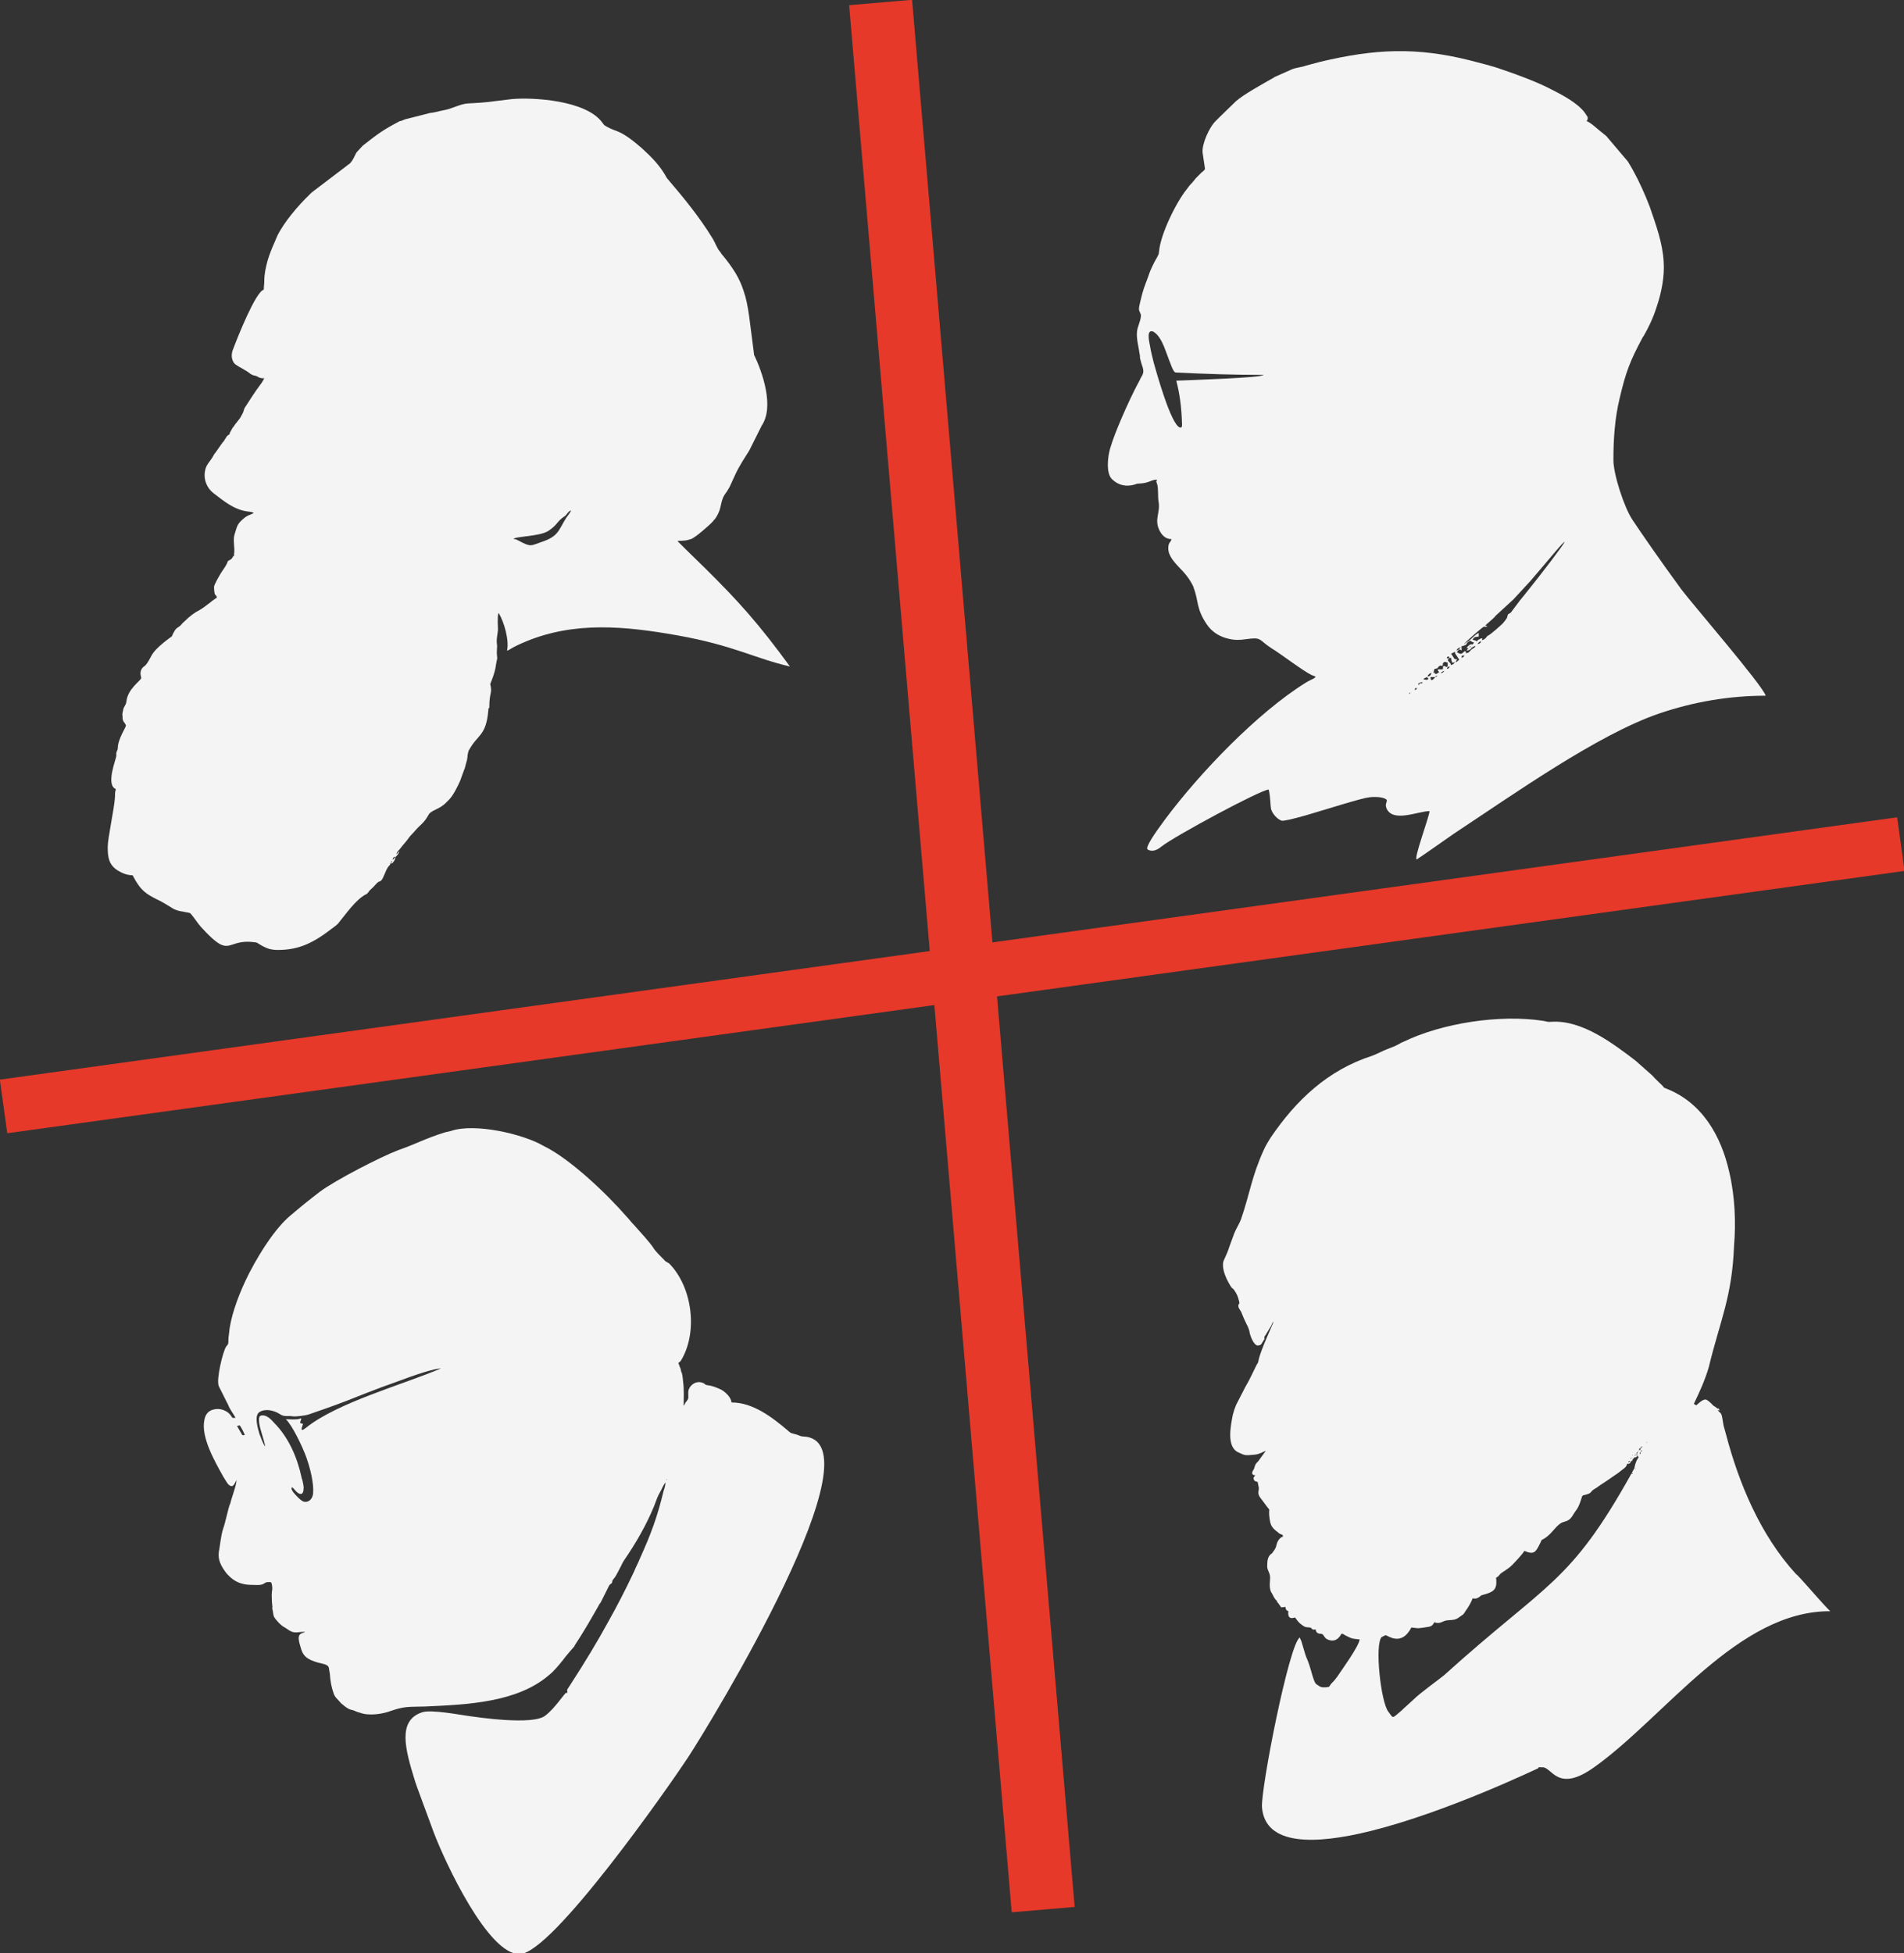 <?xml version="1.0" encoding="utf-8"?>
<!-- Generator: Adobe Illustrator 21.0.0, SVG Export Plug-In . SVG Version: 6.00 Build 0)  -->
<svg version="1.1" id="Слой_1" xmlns="http://www.w3.org/2000/svg" xmlns:xlink="http://www.w3.org/1999/xlink" x="0px" y="0px"
	 viewBox="0 0 397.7 407.9" style="enable-background:new 0 0 397.7 407.9;" xml:space="preserve">
<rect x="0" y="0" width="397.7" height="407.9" fill="#333333" stroke="none"/>
<style type="text/css">
	.st0{fill-rule:evenodd;clip-rule:evenodd;fill:#F4F4F4;}
	.st1{fill-rule:evenodd;clip-rule:evenodd;fill:#E63929;}
</style>
<path class="st0" d="M119.5,106.3 M119.5,106.3l-0.1,0.2L119.5,106.3z M119.3,106.6c-0.3,0.6-0.6,1-1,1.5c-1.7,2.7-1.6,3.9-5.2,5.1
	c-2.3,0.8-2.2,1.1-4.8-0.3c-0.4-0.2-0.5-0.3-1-0.3c0-0.6,5.3-0.5,7.2-1.7c1.8-1.2,1.6-1.6,2.9-2.7c0.3-0.2,0.4-0.3,0.7-0.5
	C118.5,107.3,118.8,106.7,119.3,106.6z M94.5,165.2L94.5,165.2C94.5,165.2,94.5,165.2,94.5,165.2z M82,179.6
	c0.1-0.5,0.1-0.5,0.5-0.7v0.2l-0.1,0.1c0,0,0,0-0.1,0.1L82,179.6z M82,179.6l-0.1,0.2L82,179.6z M81.9,179.8c-0.1,0.3,0,0.2-0.2,0.4
	C81.7,179.8,81.6,180,81.9,179.8z M77,185.8C77,185.8,77,185.8,77,185.8C77,185.8,77,185.8,77,185.8z M76.5,186.6L76.5,186.6
	C76.6,186.6,76.5,186.6,76.5,186.6z M58,198.4c-0.7,0-1.3-0.1-1.7-0.2c-1-0.3-1.8-0.8-2.6-1.3c-0.3-0.1,0,0-0.3-0.1l-0.1,0
	c0,0-0.1,0-0.1,0c-6.2-0.9-4.8,3.9-11.3-3.3c-0.7-0.8-1.3-1.8-2-2.6c-0.1-0.1-0.1-0.1-0.2-0.2c-0.2-0.1-1.1-0.2-1.4-0.3
	c-0.8-0.1-1.7-0.3-2.4-0.8c-1.3-0.8-2.3-1.4-3.2-1.8c-2.1-1.1-3.3-1.7-5-5c-1.2,0-2.3-0.5-3.1-1c-1.9-1.2-2.1-2.8-2.1-4.9
	c0-1.8,1.3-7.7,1.5-10.2c0.1-1.2-0.1-0.7,0.2-1.9c-2.2-0.9,0.1-6.3,0.1-7c0,0,0,0,0-0.1c-0.1-0.7,0.3-1,0.3-1.4c0-2,1.8-4.5,1.7-4.8
	c0-0.1-0.3-0.6-0.5-0.8c-0.2-0.5-0.2-0.5-0.2-1.1c-0.1-0.5,0-0.7,0.1-1.2c0.1-0.9,0.6-1,0.7-1.9c0.3-2.7,3-4.3,3.1-4.9
	c0-0.3-0.4-1,0.1-1.9c0.6-0.9,0.6,0,2-2.7c0.9-1.8,4.2-4,4.3-4.1c0.1-0.3,0.4-0.9,0.6-1.2c0.3-0.5,0.6-0.6,1-0.9
	c0.4-0.3,0.5-0.6,0.9-0.9c1.3-1.3,2.3-2,3.3-2.5c1.5-0.9,2.5-1.9,3.6-2.6c-0.2-1-0.5,0.2-0.6-2.2c0-0.5,1.2-2.5,1.5-3
	c0.4-0.6,0.9-1.3,1.2-1.9c0.3-0.7,0-0.4,0.7-0.8c0.6-0.4,0.3-0.4,0.7-0.8l0.2-0.2c-0.3-0.1-0.1,0-0.1-0.3c0.2-1.1-0.3-2.8,0.1-4
	c0.6-2,0.6-2.2,2-3.4c0.6-0.5,1-0.6,1.7-0.9c0.1,0,0-0.1,0.3-0.1c-0.2-0.3-0.7-0.3-1.4-0.4c-2.8-0.4-4.9-2.2-7-3.8
	c-1.3-1-2.1-2.7-1.8-4.5c0.2-1.5,1.1-2.1,1.7-3.2c0.2-0.3,0.1-0.3,0.3-0.5c0.2-0.3,0.1-0.1,0.3-0.4l1.4-2c0,0,0,0,0.1-0.1
	c0,0,0,0,0.1-0.1l0.7-1.1c0.2-0.2,0.2-0.2,0.4-0.3c0.4-0.4,0.1,0,0.2-0.4l0.5-0.9c0.2-0.3,0.1-0.2,0.3-0.4l0.4-0.6c0,0,0,0,0.1-0.1
	l0.7-0.9c0,0,0-0.1,0.1-0.1l0.6-1.1c0.2-0.4,0.2-0.7,0.4-1.1c1.1-1.7,2.1-3.3,3.3-4.9c0.2-0.2,0.6-0.9,0.8-1.3c-0.1,0-0.4,0-0.4,0
	c-0.4,0-0.8-0.2-1.1-0.4c-0.4-0.2-0.7-0.1-1.2-0.4l-0.3-0.2c-0.7-0.6-2-1.2-2.9-1.8c-1-0.7-1.1-2.2-0.6-3.3c0.9-2.4,4.7-12,6.4-12.4
	c0-0.8,0.1-1,0.1-1.7c0-1.6,0.3-2.9,0.7-4.4c0.4-1.3,0.9-2.6,1.5-3.9c0.2-0.4,0.3-0.8,0.5-1.2c1.4-2.9,4.5-6.5,6.7-8.6
	c0.2-0.2,0.3-0.3,0.5-0.5l7.5-5.7c0.1-0.1,0.2-0.2,0.3-0.2c0.8-0.6,1.3-2.1,1.6-2.5l1.2-1.3c0,0,0.1-0.1,0.1-0.1
	c3.2-2.5,4.1-3.2,7.7-5.1c0.4,0,0.8-0.3,1.2-0.4l5.1-1.3c1.1-0.1,1.9-0.4,3-0.6c1.7-0.3,3.3-1.3,5-1.4c1.9-0.1,3.8-0.2,5.8-0.5
	l3.3-0.4c4.3-0.4,15.5,0.2,18.9,4.9c0.2,0.3,0.3,0.4,0.5,0.6c0.8,0.5,1.7,0.9,2.6,1.2c1.8,0.7,3.7,2.3,5.1,3.5
	c2.1,1.9,3.9,3.7,5.3,6.3c3.5,4.1,6.8,8.1,9.6,12.7c0.6,1,0.8,1.9,1.6,2.8c0,0,0.1,0.1,0.1,0.2c2.6,3.1,3.9,5.3,4.7,7.8
	c1.1,3.1,1.3,6.7,2.2,13.3c0,0,0,0.1,0,0.1c0.1,0.3-0.1-0.1,0.1,0.2c1.6,3.4,4.2,10.6,1.5,14.6l-2.4,4.8c-0.3,0.7-1.3,2-2.4,4
	c-0.9,1.6-1.8,4-2.2,4.5c-0.1,0.2-0.2,0.3-0.3,0.5c-1.6,2-0.8,3.1-2.2,5.3c-0.2,0.4-0.5,0.6-0.7,0.9c-0.6,0.7-3.8,3.5-4.6,3.7
	c-0.4,0.1-0.9,0.3-1.4,0.3c-0.7,0.1-0.8,0-1.4,0.1c0,0,2.9,2.9,5.6,5.5c7.2,7.1,11.4,11.8,17.9,20.7c-7.4-1.7-11.7-4.4-23.5-6.5
	c-10.7-1.9-21.4-3-31.7,1.3c-1.2,0.5-2.3,1-3.1,1.5c-0.3,0.2-0.5,0.3-0.8,0.4c0.5-2.1-0.6-6-1.7-7.8c-0.2-0.3-0.3,1.3-0.2,3
	c0.1,0.9-0.4,2.2-0.2,3.5c0.1,0.4-0.1,1.4,0,2.2c0.1,1.2,0.1,0.2-0.2,2c-0.2,1.9-1.2,3.9-1.2,4.1c0.5,2-0.2,1.5-0.2,4.9
	c-0.2,0.2-0.2,0.2-0.2,0.6c-0.5,5.4-2.2,4.9-4,8.2c-0.1,0.1-0.2,0.4-0.2,0.5c-0.2,0.6-0.1,1.1-0.3,1.8c-0.3,0.9-0.3,1.4-0.6,2
	l-0.8,2.2c-0.5,1.1-1.3,2.8-2.2,3.8l-0.8,0.8c-1.4,1.4-3.1,1.5-3.6,2.5c-1,1.8-1.7,2-2.8,3.3c-0.4,0.5-1,1-1.4,1.6
	c-0.5,0.7-0.8,1-1.3,1.6c-0.7,1-1.1,1.1-1.2,1.7c0.4-0.3,0.2-0.3,0.6-0.6c-0.1,0.5-0.5,0.9-0.8,1.2c0,0.5-0.5,1.2-0.8,1.4
	c-0.1-0.3,0-0.3-0.2-0.1c-0.1,0.1-0.1,0.3-0.2,0.4c-0.8,0.6-1.2,2.7-1.8,3.2c-0.2,0.2-0.4,0.2-0.6,0.3c-0.3,0.2-1,1.1-1.5,1.5
	c-0.5,0.4-0.5,0.7-0.9,1c-2.2,1-4.5,4.4-6,6.2c-0.4,0.4-0.7,0.6-1.1,0.9C65.5,196.9,62.5,198.4,58,198.4z"/>
<path class="st0" d="M266,275.7 M344,301.3c0-0.2-0.2,0-0.1,0C344.1,301.4,344,301.3,344,301.3z M343.6,301.7l-0.1,0.2L343.6,301.7z
	 M342.7,302.5l0.4-0.4C342.7,302.2,342.7,302.2,342.7,302.5z M343.4,302.1l-0.2,0.1L343.4,302.1z M343.8,302.5
	C343.8,302.5,343.8,302.5,343.8,302.5L343.8,302.5z M342.7,302.5c-0.3-0.1-0.2,0-0.4,0.3C342.7,302.8,342.6,302.9,342.7,302.5z
	 M342.1,303.2l0.2-0.2C342.1,303.1,342.2,302.9,342.1,303.2z M343.6,302.9L343.6,302.9C343.6,302.9,343.6,302.9,343.6,302.9z
	 M343,302.9c-0.3,0.1-0.2,0-0.3,0.3C343.2,302.9,342.8,303.2,343,302.9z M342.1,303.2c-0.2,0.2-0.3,0.2-0.3,0.5
	C342,303.5,342.1,303.5,342.1,303.2z M342.5,303.7c0.3-0.2,0.1-0.1,0.2-0.4C342.5,303.4,342.5,303.3,342.5,303.7z M341.3,303.6
	L341.3,303.6C341.3,303.6,341.3,303.6,341.3,303.6z M340.9,304l0.2-0.2C340.9,303.9,341,303.8,340.9,304z M342.4,303.8l0.1-0.1
	L342.4,303.8z M342.1,303.8C341.9,303.6,341.8,304.1,342.1,303.8C342,303.9,342.3,303.9,342.1,303.8z M341.8,303.8
	c-0.1-0.1-0.4,0.2-0.1,0.1C341.7,303.9,342,304,341.8,303.8z M341.5,304C341.5,303.7,341.2,304,341.5,304
	C341.5,304,341.6,304.2,341.5,304z M341.5,304.4l-0.2,0c-0.1,0.5-0.4,0.2-0.3,0.6c0,0,0,0,0,0c0,0,0,0,0,0l-0.2,0.1
	c-0.3,0.3-0.3,0.7-0.8,0.6c0,0,0,0-0.1,0c-0.2,0.6-0.3,0.7-1.1,1.3c-0.5,0.4-1,0.8-1.5,1.1c-1,0.7-2,1.4-3.1,2.1
	c-0.3,0.2-0.4,0.3-0.7,0.5c-1.8,1-0.6,1-2.4,1.5c-0.6,0.1-0.6,0.2-0.7,0.5c-0.1,0.3-0.5,1.8-1.1,2.6c-1,1.3-1,2.1-2.5,2.5
	c-1.7,0.4-2.3,2.3-4.2,3.5c-1,0.6-0.4,0.1-0.9,1c-0.9,1.8-1.2,2.5-3.3,1.6c-0.3,0.6-2,2.4-2.6,3c-0.9,0.9-2.2,1.5-2.5,1.9
	c-0.7,0.8-0.1,0.2-0.8,0.7c0.2,2-0.1,2.8-2.1,3.4c-0.3,0.1-0.8,0.2-1,0.3c-0.2,0.1-0.8,0.9-1.8,0.6c-0.2,0.6-0.7,1.5-1.1,2.1
	c-0.3,0.4-0.4,0.6-0.6,0.9c-0.2,0.4-0.5,0.5-0.9,0.8c-0.9,0.7-1.2,0.7-2.7,0.8c-1,0.1-1.5,0.9-2.7,0.4c-0.5,0.9-0.7,0.9-2.1,1.1
	c-1.6,0.2-0.9,0.2-2.7,0c-2.1,4.1-5,1.6-5.4,1.6l-0.8,0.4c-1.5,1.4-0.2,13.6,1.4,15.6c0.9,1.2,0.8,1.3,1.5,0.8l1.3-1.1
	c0,0,0.2-0.2,0.2-0.2c0,0,0.1-0.1,0.1-0.1l2.2-2c1.3-1.3,4.8-3.8,6.3-5c21.7-19.6,26.2-18.9,39.2-42.2c0.2-0.4,0.4-0.7,0.6-1.1
	l0-0.1c0.1-0.4,0.2-1.1,0.7-1.9c0.1-0.1,0.1-0.1,0.2-0.3c-0.3-0.1-0.1,0-0.2-0.3c-0.4,0.2,0,0-0.2,0.2
	C341.7,304.3,341.7,304.4,341.5,304.4z M340.6,304.7c0.2-0.2,0.1,0,0.2-0.3C340.6,304.5,340.7,304.4,340.6,304.7z M342.4,304.6
	L342.4,304.6C342.4,304.7,342.4,304.6,342.4,304.6z M340.5,305.1c-0.4,0.1-0.3,0.1-0.4,0.3C340.7,305.2,340.4,305.2,340.5,305.1z
	 M341.6,306.7C341.5,306.5,341.4,306.7,341.6,306.7C341.5,306.7,341.6,307,341.6,306.7z M341,307.7c-0.1-0.1-0.4,0.2-0.1,0.1
	C340.9,307.8,341.2,307.8,341,307.7z M266.3,334.2l0.1-0.2L266.3,334.2z M288,343.6L288,343.6C288,343.6,288,343.6,288,343.6z
	 M293.1,217.6c-0.3,0.1-0.5,0.2-0.8,0.4c-0.9,0.5-1.5,0.7-2.5,1.1c-1.1,0.4-2.1,1-3.2,1.4c-9.3,3-15.9,9.3-21.2,17.1
	c-0.5,0.8-1,1.6-1.4,2.5c-2.6,5.7-2.9,9.1-4.8,14.6c-0.4,1-1,1.9-1.4,2.9l-1.1,3c-0.3,1.1-1.1,2.5-1.2,3c-0.3,1.7,0.8,3.8,1.6,5.1
	c0.2,0.3,0.4,0.4,0.6,0.6c0.6,0.9,0.8,1.2,1.1,2.4c0.2,0.8,0,0.4-0.1,0.8c-0.2,0.6,0.4,1.1,0.6,1.6c0.3,0.8,0.7,1.7,1.1,2.5
	c0.2,0.3,0.6,1.3,0.6,1.6c0.1,0.7,0.8,2.6,1.6,2.8c0.9,0.1,1-0.6,1.3-1l0.2-0.3c0.1-0.3,0,0.1,0-0.3c0-0.2,0-0.2,0.1-0.4
	c0,0,0.1-0.1,0.1-0.1l0.9-1.5c0.1-0.2,0.3-0.4,0.4-0.7c0.1-0.3,0.2-0.5,0.4-0.7c-0.1,0.6-2.6,5.7-3.1,8c-0.1,0.5-0.1,0.6-0.4,1
	c-0.8,1.6-1.5,3.2-2.4,4.7l-1.9,3.7c-0.3,0.7-0.5,1.3-0.7,2.1c-0.4,2.1-1.4,6.6,1.1,7.8c1.5,0.7,1.4,0.7,3.5,0.5
	c1-0.1,1.5-0.5,2.3-0.8l-1.6,2.2c-0.9,0.8-0.6,1.2-1,1.8c-0.3,0.4-0.5,1.1,0.4,1.1c-0.2,0.3-0.5,0.5-0.3,0.9
	c0.1,0.4,0.5,0.4,0.8,0.5c0.1,0.5,0.1,0.7,0.2,1c0.2,0.9-0.5,1.3,0.5,2.5l0.9,1.2c1.2,1.7,0.7,0.4,0.8,2.2c0.2,1.9,0.3,2.5,1.8,3.6
	c0.2,0.2,0.3,0.3,0.6,0.4c0.4,0.2,0.4,0,0.5,0.5c-0.6,0.2-0.9,0.6-1.2,1.2c-0.2,0.5-0.2,1-0.5,1.4c0,0-0.1,0.2-0.1,0.2l-0.5,0.7
	c-0.8,0.5-1,1.3-1,2.4c-0.1,0.9,0.3,1.3,0.5,2c0.3,1-0.3,2.4,0.3,3.7l0.2,0.3c0.2,0.4,0.6,1.3,1,1.5c0.1,0.5,0,0.2,0.2,0.4l0.5,0.7
	c0.1,0.2,0.1,0.2,0.3,0.3l0.8-0.1c0.1,0.7,0.2,0.7,0.6,0.9c0,0.3-0.3,1.9,1.4,1.3c0.3,0.4,0.7,1,1.1,1.3c1.1,0.9,1.2,0.7,2,0.8
	c0.6,0.1,0.2,0.6,1.2,0.4c0.1,0.4,0.1,0.6,0.5,0.8c0.4,0.2,0.5,0,0.9,0.2c0.3,0.1,0.4,0.8,1.1,1.1c2,0.9,2.8-1.1,2.9-1.2
	c0.4,0,0.5,0.2,0.9,0.4c1.6,0.8,1.4,0.6,2.9,0.8c-0.2,1.5-3.7,6.3-4.7,7.8c-0.7,0.9-0.6,0.8-1.3,1.5l-0.4,0.6
	c-0.2,0-0.5,0.1-0.7,0.1l-0.5,0c-0.6,0-0.9-0.3-1.5-0.7c-0.5-0.4-1.1-3.1-1.4-3.9c-0.3-1-0.6-1.5-0.8-2.1l-0.9-3
	c-0.1-0.2-0.2-0.4-0.3-0.7c-2.2,1.1-8.2,31.7-7.9,35.5c0.7,8,11,7.8,22.7,4.9c16.1-4,34.9-13.1,35-13.1c0-0.3,0.4-0.2,0.6-0.2
	c0,0,0,0,0.1,0c0,0,0.1,0,0.1,0c2.1-0.2,3.1,5.6,11-0.1c14.7-10.5,29.9-32.6,49.2-32.5c-1.3-1.2-4.7-5.2-6.1-6.7
	c-0.4-0.4-0.7-0.8-1.1-1.1c-7.4-8.1-11.9-18.9-14.6-29.2l-0.5-1.8c-0.1-0.5-0.3-2.2-0.5-2.4c-0.2-0.4-0.2-0.1-0.7-0.8
	c0.3,0,0.2,0,0.4,0.1c-0.1-0.2-0.1-0.3-0.2-0.4c-0.2-0.1,0.1-0.1-0.1,0c0,0,0,0-0.1,0l-0.7-0.5c-0.3-0.1-0.6-0.6-0.9-0.8
	c-0.2-0.2-0.7-0.6-0.9-0.6c-0.7-0.1-1.6,0.9-2,1.2l-0.5-0.3c1.2-2.5,2.3-4.9,3.1-7.6c2.4-9.9,4.9-14.7,5.3-25.5
	c0.4-4.7,0.2-10.2-1-15.3c-1.7-7.6-5.7-14.6-13.3-17.5c-0.3-0.1-0.4-0.2-0.6-0.5c-0.8-0.8-1.5-1.4-2.2-2.2l-3.5-3.1
	c-4.6-3.5-11.1-8.5-17.5-8.1c-0.9,0.1-1.1-0.1-1.8-0.2C313.2,211.8,301.1,213.7,293.1,217.6z"/>
<rect x="194.4" y="-0.2" transform="matrix(0.996 -8.491112e-02 8.491112e-02 0.996 -16.239 17.787)" class="st1" width="13.2" height="399.9"/>
<rect x="-1.1" y="197.9" transform="matrix(0.991 -0.137 0.137 0.991 -26.054 29.209)" class="st1" width="399.9" height="11.3"/>
<path class="st0" d="M263.9,78.3c0,0.6-15.8,1.1-18.2,1.2c0.7,2.7,1.1,5.5,1.2,9.2c0,0.5-0.1,0.6-0.4,0.6
	c-1.9-0.4-5.1-12.1-5.5-13.5c-0.2-0.9-0.6-2.3-0.8-3.6c-0.1-0.6-0.8-3.3,0.5-3c0.3,0.1,0.1,0,0.4,0.2c0.8,0.5,1.5,1.7,2,2.9
	c0.4,0.9,1.7,4.8,2.1,5.2c0.1,0.2,0.3,0.3,0.5,0.3C252,78.1,257.6,78.3,263.9,78.3 M310.7,132.8c-0.3,0.4-0.6,0.8-1.2,0.9
	c0.1-0.2,0.1-0.1,0.1-0.4c-0.7,0.1-0.2,0.1-0.8,0.3l-0.4,0.4c-0.1-0.3,0.1-0.1-0.5-0.3c-0.1,0,0,0-0.3-0.1c0.3-0.7,0.9-0.6,0.9-0.6
	c0.7-0.1,0.2-0.1,0.4-0.8c-0.8,0.2-1.9,1.8-2.9,2.1c0.2-0.3,3.5-3.2,3.9-3.4c0,0,0,0,0.1,0c0.3-0.1,0,0.1,0.6,0
	c-0.1-0.3,0.1-0.1-0.2-0.2l-0.2,0c0.4-0.5,1.9-1.6,2.2-2.1l3.7-3.4l2.4-2.6c0.5-0.5,0.7-0.8,1.2-1.3c3.7-4.3,7.1-8.5,7.1-8.1
	c-0.1,0.4-4.3,6-8.5,11.2c-0.3,0.4-0.6,0.7-0.9,1.1l-1.8,2.4c-0.7,0.6-0.5,0-0.8,1c0,0,0,0.1,0,0.1c-0.1,0.2-0.7,1-0.9,1.2
	C313.7,130.4,311.2,132.7,310.7,132.8z M312.2,131.9L312.2,131.9C312.3,132,312.2,131.9,312.2,131.9z M308.6,134.5
	c0.3-0.4,0.3-0.4,0.8-0.6C309.2,134.4,309.1,134.4,308.6,134.5z M306.1,134.3l-0.2,0.3C306,134.2,305.8,134.4,306.1,134.3z
	 M308.2,134.9c-0.2,0.5-0.3,0.3-0.9,0.8c-0.4,0.4-0.5,0.7-1.1,0.7c-0.1-0.7,0.1-0.2-0.3-0.4c0,0-0.1,0.1-0.1,0.1c0,0,0,0.1-0.1,0.1
	c-0.4,0.4-0.6,0.5-1.4,0c0.8-1.2,0.9,0,1-0.5c0.1-0.2-0.4-0.7,0.9-1c0.3-0.6,0.3-0.5,0.9-0.9c0.3,0.2,0.4,0.3,0.8,0.4
	c-0.1,0.1-0.2,0.3-0.3,0.4c-0.1,0-0.6-0.3-1.3,0.8c0.6-0.1,0.2-0.1,0.4,0l-0.4,0.5C307.6,135.7,307,135.2,308.2,134.9z M305.1,135.2
	l0.4-0.4C305.4,135.2,305.5,135.1,305.1,135.2z M307,135c0.1-0.1,0.5,0.2,0.1,0.1C307.2,135.1,306.8,135.3,307,135z M304.2,135.8
	c0.3-0.4,0.4-0.5,0.9-0.6C304.8,135.5,304.7,135.8,304.2,135.8z M304,138.3c0.2-0.3,0.2-0.4,0.4-0.6c-0.4,0-0.3,0-0.6-0.1l-0.7-1.1
	c0.3-0.1,0.5-0.2,0.8-0.4c0,0.4,0.1,0.5,0.4,0.9l0.5,0.8C304.4,138,304.5,138.2,304,138.3z M305.9,136.9c-0.3,0.4-0.2,0.3-0.6,0.5
	C305.3,136.9,305.3,136.9,305.9,136.9 M302.6,137.5h-0.4c0.1-0.4,0-0.3,0.5-0.4C302.7,137.3,302.7,137.3,302.6,137.5z M302.6,137.5
	c0.2-0.1,0.2-0.1,0.5-0.1l0.1,0.7c0,0,0.1-0.2,0.1,0.3c0.4,0,0.4-0.1,0.6-0.1c-0.3,0.4-0.4,0.5-0.9,0.6c0.1-0.3,0-0.2,0-0.3
	l-0.6-0.7C302.6,137.6,302.5,137.8,302.6,137.5z M301.5,138.2l-0.3,0.1L301.5,138.2z M300.4,139.8l-0.1,0.1c0.2,0.6,0-0.1,0.3,0.5
	c-0.3,0.2-0.4,0.3-0.8,0.4c-0.2-0.4,0.3-0.2-0.4-0.3c0.3-0.5-0.2-0.8,0.8-0.9c0.9-1.3,1,0.1,1.2-0.9c0.1-0.2-0.3,0.1,0.1-0.3
	c0.3-0.3,0.5-0.1,0.9,0c-0.1,0.6,0.1,0.4-0.1,0.9c-0.9-0.1,0-0.2-0.6-0.2c-0.5,0-0.2,0.2-0.3,0.4c-0.1,0.4,0.2,0.2-0.3,0.3
	C300.9,139.8,300.8,139.8,300.4,139.8z M302.2,139.7c0.2-0.4,0.1-0.4,0.6-0.5C302.7,139.5,302.7,139.6,302.2,139.7z M301.7,140.1
	c-0.3,0.4-0.3,0.4-0.8,0.5C301.1,140.4,301.3,140.2,301.7,140.1 M298.2,141.3c0.1-0.4,0-0.2,0.3-0.5c0.2-0.2,0.3-0.2,0.5-0.3
	C298.9,141,298.7,141.2,298.2,141.3z M299.8,141.4c0.2-0.3,0-0.2,0.4-0.3C300,141.4,300.1,141.3,299.8,141.4z M299.8,141.4
	c-0.3,0.4-1,1.2-1,0H299.8z M297.3,141.9c0.3-0.4,0.4-0.3,0.8-0.5c0.1,0.3,0,0.1,0.3,0.3C298,142.2,298,141.9,297.3,141.9z
	 M296.6,142.7c0.1,0-0.2-0.2,0.3-0.2c0.3,0,0.1-0.2,0.2,0.2H296.6z M296.6,142.7c-0.2,0.3,0,0.2-0.4,0.3
	C296.4,142.5,296.3,142.6,296.6,142.7 M295.5,144.1c0.1-0.5,0-0.3,0.5-0.4C295.7,144.2,295.9,143.9,295.5,144.1z M294.3,144.8
	c0-0.1,0.6-0.2,0.2,0C294.3,144.9,294.3,145,294.3,144.8z M307,12.6c2.2,0.6,4.5,1.1,6.7,1.9c3,1,7.3,2.6,10,4
	c2.4,1.2,5.7,2.9,7.3,5l0.6,0.9c0.1,0.3,0,0.7-0.2,0.9c0.7,0.2,1.9,1.3,2.5,1.8l1.6,1.3l4.5,5.3c1.5,2.4,2.7,4.9,3.8,7.5
	c0.3,0.7,0.5,1.3,0.8,2c1.3,3.8,2.7,7.6,2.9,11.5c0.2,2.9-0.4,6.3-1.5,9.5c-0.7,2.2-1.7,4.3-2.7,6c0,0,0,0.1-0.1,0.1
	c-2.8,5.2-3.6,7.4-4.9,12.9c-1,4.1-1.3,8.5-1.3,12.9c0,2.9,2.2,9.8,4,12.5c1.8,2.7,5.8,8.5,10.2,14.5c2,2.7,17.2,20.3,17.6,22.2
	c-7.7,0-15.1,1.3-22.2,3.7c-12.9,4.4-30.6,17-42.9,25.1c-0.7,0.5-7.7,5.4-7.8,5.4c-0.6-0.3,2.6-8.8,2.7-10.1c-2.4,0-7.7,2.5-9-0.6
	c-0.4-1,0.3-1.4,0-1.8c-0.3-0.3-1.4-0.7-3.5-0.5c-1.8,0.2-8.6,2.4-13.4,3.8c-2.5,0.7-4.5,1.2-5,1.1c-0.9-0.3-1.9-1.4-2.2-2.4
	c-0.2-1.1-0.1-2.4-0.5-4.1c-1.6,0-19.8,9.8-22.4,11.9c-1.3,1.1-2.3,1-2.9,0.6c-0.5-0.4,1.3-3.1,3.6-6.2c7.3-9.8,19.3-22.3,29.4-28.6
	c0.3-0.2,0.7-0.4,1.1-0.6c0.4-0.2,0.8-0.3,1-0.7l-0.8-0.3c-1.9-0.9-6.4-4.4-8.4-5.6c-2.8-1.8-1.9-2.4-5.4-1.9
	c-1.2,0.2-2.4,0.2-3.6-0.1c-1.8-0.4-3.5-1.4-4.6-3.1c-2.2-3.3-1.6-4.8-2.7-7.6c0,0,0-0.1,0-0.1c-0.8-1.7-1.8-2.9-3.1-4.2
	c-1.3-1.4-2.5-2.8-2.1-4.6c0.1-0.5,0.5-0.7,0.6-1.2c-1.3,0-2.1-0.9-2.6-2c-1-2.2,0.3-3.6-0.1-5.8c-0.2-1.2,0-2.6-0.3-3.7
	c-0.2-0.7-0.3-0.3,0-0.9c-1.2-0.1-1.5,0.7-3.8,0.8c-0.6,0-0.5,0.1-0.9,0.2c-1.7,0.5-3.3,0.2-4.6-1c-1.5-1.2-1-5-0.5-6.6
	c0.6-2,1.4-4,2.3-6.1c1.2-2.8,2.5-5.6,3.8-8c0.2-0.3,0.1-0.3,0.3-0.6c1-1.5,0.3-2-0.1-3.8c-0.1-0.3-0.1-0.6-0.1-0.8
	c-0.2-1.5-0.8-3.7-0.6-5.1c0.1-1,0.7-2,0.8-3.1c0.1-0.6-0.3-0.8-0.4-1.5c0-0.6,0.2-1.2,0.3-1.7l0.4-1.6c0.4-1.5,1-2.8,1.5-4.3
	c0.2-0.6,0.4-0.9,0.6-1.4c0.5-1.1,1-1.8,1.3-2.5c0.1-0.3,0-0.2,0.1-0.6c0.3-3.6,3.6-10.3,5.8-13l0.6-0.8c0,0,0.2-0.2,0.2-0.2
	c0,0,0-0.1,0.1-0.1c0,0,0-0.1,0.1-0.1l0.9-1.1c0,0,0.2-0.2,0.2-0.2c0.1-0.1,0.2-0.2,0.2-0.2L251,36c0.3-0.2,0.5-0.4,0.7-0.7
	l-0.5-3.4c-0.2-1.8,1.4-5.4,2.8-6.7c0.3-0.3,0.6-0.6,0.9-0.9l3.3-3.2c1.6-1.4,5.6-3.6,7.7-4.8c0.1,0,0.2-0.1,0.3-0.2l3.6-1.6
	c0.4-0.2,1-0.3,1.4-0.4c0.5-0.1,1.1-0.2,1.6-0.4l3-0.8C287.2,10.2,295.8,9.8,307,12.6z"/>
<path class="st0" d="M92.1,285.8c-1.4,0-5.3,1.3-9.3,2.8c-4.3,1.5-8.7,3.3-10.5,4c-2.6,1-5.2,1.9-7.8,2.8c-0.5,0.2-2.7,0.5-3.3,0.4
	c-1.2-0.2-1.8,0.2-2.8-0.5c-1.1-0.7-2.9-1.2-4.2-0.4c-1.2,0.8-0.3,3.5,0,4.6c0.2,0.5,0.8,2.2,1.2,2.6c-0.3-1.7-1.3-4.1-1.3-5.4
	c0-0.7,0-1.1,0.8-1.1c0.9,0,1.8,0.9,2.3,1.5c3.1,3.1,4.9,7.3,5.8,11.5c0,0.1,0,0.2,0.1,0.3c0.2,0.8,0.4,1.7,0.3,2.1
	c0,0.7-0.3,1-0.5,1c-0.8,0.1-1.4-1.1-1.9-1.4c-0.3,0.3,0.1,0.8,0.3,1.1c0.4,0.5,1.5,1.7,2.1,1.9c1,0.3,1.9-0.5,2-1.7
	c0.2-2-0.6-5.5-1.7-8.3c-0.5-1.3-2.6-5.9-4-7.2c0.7,0,1.7,0.1,2.4,0c0.5,0,0.7-0.3,0.8-0.1c0.1,0.2-0.2,0.4-0.2,0.9
	c0.3,0.1,0.4,0.1,0.6,0.2c-0.1,0.4-0.9,2,0.6,0.8C70.5,292.9,84.1,289.2,92.1,285.8 M51.1,299.7c0-0.3-0.8-1.7-1-2l-0.6,0.1
	c0.4,0.7,1,1.7,1.1,1.9C50.7,299.8,51.1,299.7,51.1,299.7z M139.3,308.9l0.1-0.2L139.3,308.9z M139.3,308.9
	C139.3,309,139.3,309,139.3,308.9c0,0.1-0.1,0.1-0.1,0.1c0,0.1,0,0.1,0,0.3c0,0,0-0.1,0-0.1c0,0,0-0.1,0-0.1
	C139.3,309.1,139.3,309.1,139.3,308.9 M94.2,236.2c-0.4,0.1-0.9,0.2-1.3,0.3c-4.4,1.4-5.7,2.3-9.7,3.7c-3.7,1.4-13.2,6.3-16.4,8.7
	c-2.1,1.6-4.2,3.3-5.7,4.6c-3.1,2.4-6.4,7.3-9,12.3c-2.1,4.1-3.6,8.3-4.1,11.4c-0.1,0.5-0.1,1-0.2,1.6c-0.1,0.5-0.1,1.2-0.1,1.6
	c-0.1,0.6-0.2,0.4-0.5,0.9c-0.6,0.9-2.1,6.8-1.5,8.2l1.7,3.4c0.2,0.3,0.1,0.2,0.3,0.6c0.3,0.8,1,1.7,1.5,2.6c-0.8,0-0.5,0.2-1-0.5
	c-0.8-1.1-2.4-1.6-3.7-1.2c-1.1,0.3-1.6,1.1-1.8,2.1c-0.8,3.6,2.2,8.8,4,12c0.5,0.8,0.9,1.5,1.1,1.6c0.9,0.8,1.2-0.3,1.6-1
	c0,1.1-1,3.6-1.3,4.9c-0.1,0.3,0,0-0.1,0.2c-0.4,1.1-0.9,3.7-1.4,5.1c-0.5,1.6-0.6,3.3-0.9,4.9c-0.2,1.6,0.5,2.9,1.4,4.1
	c0.2,0.3,0.3,0.4,0.5,0.6c1.3,1.4,2.8,2.1,5,2.1c0.8,0,1.6,0.1,2.2-0.1c0.7-0.3,0.6-0.5,1.4-0.5c0.5,0,0.5,0.1,0.6,0.6
	c0.1,0.4,0.1,1,0,1.4c-0.1,0.9,0,1.4,0,2.1c0,0.4,0.1,0.8,0.1,1.1c0,0.5-0.1-0.1,0,0.5c0.1,0.4,0,0,0.1,0.4c0.1,0.8,0.1,1.1,0.6,1.7
	c0.6,0.7,1.1,1.3,1.9,1.7c0.2,0.1,0.4,0.3,0.6,0.4c1.4,1,1.9,0.5,3.6,0.5c-0.2,0.2-0.1,0.1-0.4,0.2c-1,0.3-1,0.9-0.8,2l0.2,0.7
	c0.1,0.3,0.1,0.4,0.2,0.7c0.5,1.7,1.6,2.2,3.1,2.7c1.2,0.4,2.6,0.4,2.7,1.3l0.2,1.2c0.1,1.5,0.3,2.7,0.8,4.1c0.3,0.9,1,1.3,1.5,2
	l1,0.8c0.5,0.3,0.5,0.4,1.2,0.6c0.6,0.1,0.8,0.3,1.4,0.5c0.4,0.1,0.1,0,0.4,0.1c1.8,0.7,4.7,0.3,6.5-0.4c2.9-1,3.8-0.8,7.1-0.9
	c8.7-0.4,19.1-0.8,25.8-6.5c0.2-0.2,0.5-0.4,0.7-0.6c1-1,2-2.2,2.9-3.4c0.3-0.4,0.8-0.9,1.1-1.3l0.7-0.8c0,0,0,0,0-0.1
	c1.8-2.7,3.4-5.5,5-8.3c0.2-0.5,0.3-0.4,0.5-0.8l1.7-3.4c0.2-0.4,0.5-0.4,0.6-0.6c0.2-0.4-0.1-0.3,0.4-0.9c0.5-0.5,1.2-2.1,1.6-2.8
	c0.1-0.2,0.1-0.3,0.2-0.4c0.1-0.3,0.3-0.5,0.4-0.7c2.4-3.5,4.6-7.3,6.2-11.2c0.7-1.8,0.6-1.8,1.5-3.4c0.3-0.6,0.5-1.1,0.9-1.6
	c0,0.6-0.2,1.2-0.4,1.8c-1.3,5.4-2.6,8.9-4.9,14c-0.4,1-0.9,1.9-1.3,2.9c-1.8,3.8-3.5,7.1-5.3,10.3c-2.4,4.4-4.9,8.5-8,13.3
	c-0.9,1.4-0.6,0.8-0.6,1.5c0,0.4-0.2,0.1-0.2,0.1c-0.4,0.1-2.3,3.2-4.4,4.8c-2.6,2.1-14.4,0.3-15.9,0.1c-2.1-0.3-8-1.4-9.8-0.8
	c-5.3,1.7-3.5,7.9-1.6,14.1c0.3,1.1,2,5.5,4,11c2.3,6.1,11.4,25.7,18,25.4c6.8-0.2,31.1-35,35-40.9c4.8-7.3,41-66.6,24.1-67.2
	c-0.5,0-1.1-0.4-1.7-0.5c-1-0.3-0.7-0.1-1.4-0.7c-3.3-2.8-7.3-5.9-11.8-5.9c-0.1-1.1-1.3-2.2-2.2-2.7c-0.9-0.4-1.8-0.8-2.8-0.9
	c-0.6-0.1-0.3-0.1-0.8-0.4c-1.4-0.7-2.7,0.2-3.1,1.2c-0.3,0.7,0,1.7-0.2,2.1c-0.1,0.2-0.3,0.5-0.5,0.7c-0.1,0.2-0.1,0.2-0.2,0.4
	l-0.2,0.3c0,0,0,0,0,0.1c0-1.6,0.1-3.5-0.1-5c-0.1-0.7-0.1-1.4-0.3-2l-0.1-0.2c-0.1-0.3-0.1-0.7-0.3-1c-0.4-1.3-0.5-0.5,0.2-1.3
	c3.6-5.8,2.5-15.3-2.4-20.3c-0.5-0.4-0.6-0.2-1.2-0.9c-0.5-0.5-1.7-1.7-2-2.2c-0.9-1.4-2.7-3.3-4.2-5c-0.6-0.6-1.1-1.3-1.6-1.8
	c-4-4.6-11.7-12-17.3-14.7C109.2,236.8,99.1,234.5,94.2,236.2z"/>
</svg>
